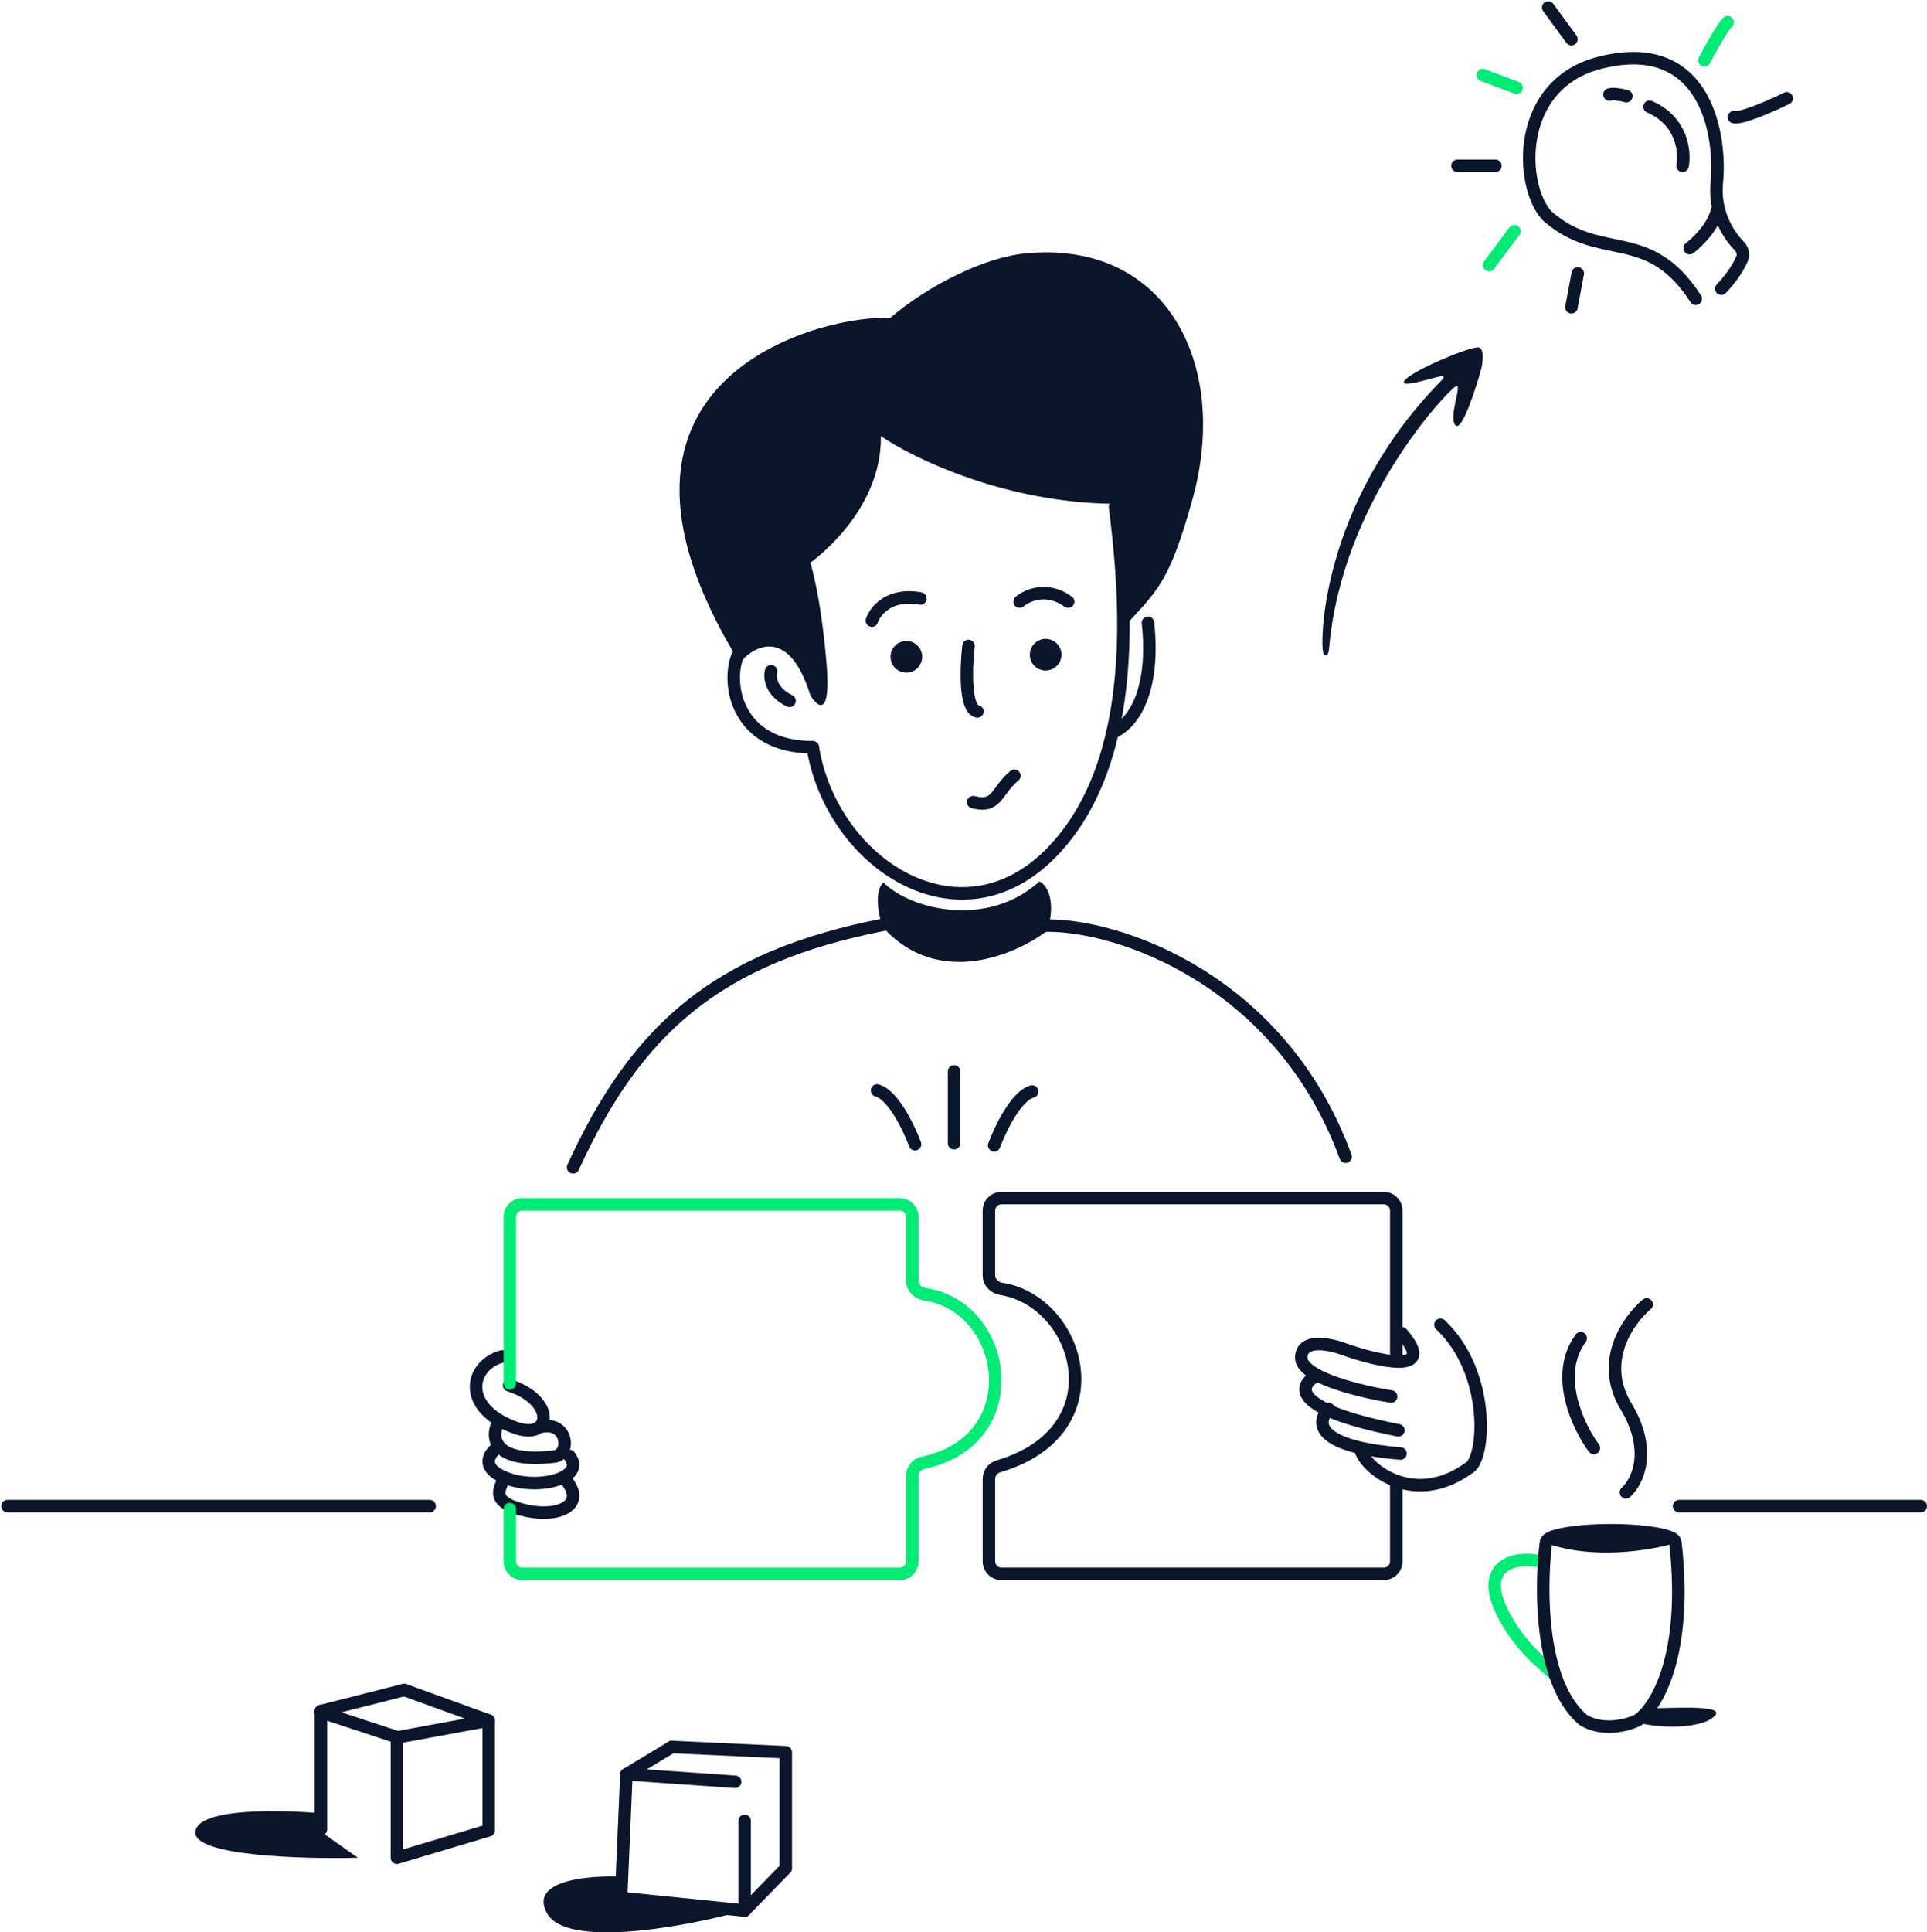 <svg width="771" height="773" viewBox="0 0 771 773" fill="none" xmlns="http://www.w3.org/2000/svg">
<path d="M529.518 261.412C530.861 263.637 531.656 260.847 531.758 259.631C536.686 200.435 579.248 156.372 582.384 154.592C585.52 152.812 579.248 167.054 582.384 170.17C584.893 172.662 590.3 156.075 592.689 147.471C593.286 144.948 593.943 139.726 591.793 139.014C589.105 138.124 565.807 147.916 562.223 151.921C558.639 155.927 573.424 151.031 576.112 150.586C578.263 150.23 577.606 151.328 577.008 151.921C527.725 201.771 528.042 258.968 529.518 261.412Z" fill="#0B152C"/>
<path d="M714.871 39.312C709.153 42.119 696.926 47.558 693.76 46.848" stroke="#0B152C" stroke-width="5" stroke-linecap="round"/>
<path d="M681.938 24.111C684.189 19.812 689.2 10.754 691.227 8.911" stroke="#02EB76" stroke-width="5" stroke-linecap="round"/>
<path d="M628.738 15.667L619.449 3" stroke="#0B152C" stroke-width="5" stroke-linecap="round"/>
<path d="M606.781 35.089L593.27 30.023" stroke="#02EB76" stroke-width="5" stroke-linecap="round"/>
<path d="M598.34 66.334H583.14" stroke="#0B152C" stroke-width="5" stroke-linecap="round"/>
<path d="M605.938 92.512L595.804 106.023" stroke="#02EB76" stroke-width="5" stroke-linecap="round"/>
<path d="M631.273 109.401L628.74 122.913" stroke="#0B152C" stroke-width="5" stroke-linecap="round"/>
<path d="M676.03 99.267C679.079 96.965 685.544 90.7 687.008 84.067" stroke="#0B152C" stroke-width="5" stroke-linecap="round"/>
<path d="M688.674 115.503C690.89 113.264 695.139 108.164 697.109 103.208C697.805 101.46 697.021 99.572 695.711 98.221C691.342 93.712 685.706 84.719 686.9 72.954C688.674 55.486 683.354 14.28 640.348 25.03C605.944 33.629 607.983 74.745 619.067 86.39C640.348 105.202 659.412 89.974 678.477 119.534" stroke="#0B152C" stroke-width="5" stroke-linecap="round"/>
<path d="M673.194 66.334C674.257 60.832 673.103 48.4 659.985 42.69" stroke="#0B152C" stroke-width="5" stroke-linecap="round"/>
<path d="M650.695 38.467C649.194 38.025 645.741 37.275 643.94 37.804" stroke="#0B152C" stroke-width="5" stroke-linecap="round"/>
<path d="M560.827 533.315C575.495 550.204 551.427 544.575 537.569 539.649C531.926 537.538 520.648 535.286 520.648 543.168C520.648 545.88 523.488 548.336 527.698 550.468C535.726 554.533 548.739 557.418 556.599 558.649" stroke="#0B152C" stroke-width="5" stroke-linecap="round"/>
<path d="M544.293 579.598C545.492 586.671 565.054 603.417 587.47 587.399C594.343 584.398 596.816 549.24 576.325 529.938" stroke="#0B152C" stroke-width="5" stroke-linecap="round"/>
<path d="M531.717 563.716C527.611 567.596 526.011 575.138 544.855 579.288C548.979 580.195 554.072 580.94 560.338 581.449" stroke="#0B152C" stroke-width="5" stroke-linecap="round"/>
<path d="M526.992 550.205C521.785 552.811 518.283 558.282 531.57 564.275C537.325 566.869 546.226 569.561 559.496 572.161" stroke="#0B152C" stroke-width="5" stroke-linecap="round"/>
<path d="M203.701 554.154C222.531 560.179 220.839 576.425 206.106 571.107C184.572 563.334 187.723 546.232 200.854 542.604" stroke="#0B152C" stroke-width="5" stroke-linecap="round"/>
<path d="M198.634 570.683C196.71 576.056 198.634 585.352 221.795 582.659C228.402 581.891 227.386 568.655 216.713 570.683" stroke="#0B152C" stroke-width="5" stroke-linecap="round"/>
<path d="M198.203 579.761C195.381 582.066 192.383 587.635 202.964 591.466C216.19 596.254 234.706 590.934 227.829 582.421" stroke="#0B152C" stroke-width="5" stroke-linecap="round"/>
<path d="M200.836 593.271C199.276 596.97 197.819 600.88 208.639 603.838C222.164 607.537 234.128 602.782 227.366 593.271" stroke="#0B152C" stroke-width="5" stroke-linecap="round"/>
<path d="M203.98 553.409V486.805C203.98 484.043 206.219 481.805 208.98 481.805H360.028C362.79 481.805 365.028 484.043 365.028 486.805V512.353C365.028 515.114 367.295 517.311 370.027 517.714C403.309 522.626 411.905 576.072 369.349 585.166C366.897 585.69 365.028 587.783 365.028 590.289V624.584C365.028 627.345 362.79 629.584 360.028 629.584H208.98C206.219 629.584 203.98 627.345 203.98 624.584V603.684" stroke="#02EB76" stroke-width="5" stroke-linecap="round"/>
<path d="M558.651 542.533V484.271C558.651 481.509 556.413 479.271 553.651 479.271H400.672C397.91 479.271 395.672 481.509 395.672 484.271V510.204C395.672 512.965 397.934 515.163 400.66 515.599C432.124 520.637 447.578 572.348 399.52 586.553C397.299 587.21 395.672 589.211 395.672 591.527V624.583C395.672 627.344 397.91 629.583 400.672 629.583H553.651C556.412 629.583 558.651 627.344 558.651 624.583V593.144" stroke="#0B152C" stroke-width="5" stroke-linecap="round"/>
<path d="M418.469 370.265C447.884 369.842 512.625 392.22 538.381 462.732" stroke="#0B152C" stroke-width="5" stroke-linecap="round"/>
<path d="M353.869 369.843C286.735 382.932 254.646 411.643 229.312 466.955" stroke="#0B152C" stroke-width="5" stroke-linecap="round"/>
<path d="M671.805 602.489H768.494" stroke="#0B152C" stroke-width="5" stroke-linecap="round"/>
<path d="M171.89 602.489H3" stroke="#0B152C" stroke-width="5" stroke-linecap="round"/>
<path d="M614.734 624.338C606.949 622.871 591.745 625.496 600.848 644.452C607.79 658.91 618.519 666.453 621.676 669.596" stroke="#02EB76" stroke-width="5" stroke-linecap="round"/>
<path d="M633.416 687.999C616.334 673.493 616.183 636.577 618.516 617.171C618.669 615.899 619.976 615.138 621.196 615.531C637.872 620.906 657.813 618.041 667.764 615.373C668.972 615.049 670.209 615.872 670.347 617.115C675.396 662.514 662.623 682.807 655.458 688.018C655.374 688.078 655.293 688.126 655.2 688.172C651.195 690.118 641.544 692.732 633.684 688.188C633.589 688.133 633.499 688.07 633.416 687.999Z" stroke="#0B152C" stroke-width="5" stroke-linecap="round"/>
<ellipse cx="644.476" cy="614.706" rx="27.023" ry="5.067" fill="#0B152C"/>
<path d="M650.531 596.973C655.045 592.969 661.365 580.469 650.531 562.494C639.696 544.518 651.55 527.886 658.831 521.816" stroke="#0B152C" stroke-width="5" stroke-linecap="round"/>
<path d="M637.719 579.239C631.433 570.765 621.579 550.118 632.456 535.327" stroke="#0B152C" stroke-width="5" stroke-linecap="round"/>
<path d="M683.228 688.371C695.017 681.897 673.912 683.143 662.394 683.312L656.297 689.382C669 691.911 678.655 690.393 683.228 688.371Z" fill="#0B152C"/>
<path d="M418.894 372.376C422.694 361.398 419.232 354.011 415.854 352.604C395.588 371.181 364.849 364.285 353.449 353.026C349.396 356.741 351.76 367.732 353.449 371.11C375.405 395.43 406.649 381.806 418.894 372.376Z" fill="#0B152C"/>
<path d="M477.113 199.774C467.824 233.13 463.18 236.086 449.668 250.864C449.668 236.259 447.159 211.745 447.159 201.537C402.919 201.537 365.583 183.477 352.445 174.448C352.915 205.071 324.207 225.093 324.207 225.093C324.207 225.093 328.325 237.46 330.678 265.139C332.561 287.281 327.148 283.002 324.207 278.094C315.735 250.769 301.851 258.072 295.968 265.139C223.778 147.84 334.795 125.176 355.974 127.335C371.975 113.673 394.291 102.966 409.979 101.396C466.557 95.732 492.175 145.689 477.113 199.774Z" fill="#0B152C"/>
<path d="M325.195 298.972C332.795 345.371 383.807 378.734 420.618 341.148C457.43 303.562 450.063 234.763 446.131 202.658" stroke="#0B152C" stroke-width="5" stroke-linecap="round"/>
<path d="M295.133 262.264C290.489 273.664 294.846 298.925 325.196 298.925" stroke="#0B152C" stroke-width="5" stroke-linecap="round"/>
<path d="M308.517 268.525C307.845 270.965 308.383 276.745 315.905 280.348" stroke="#0B152C" stroke-width="5" stroke-linecap="round"/>
<path d="M445.105 293.015C455.011 288.885 461.995 273.593 459.308 249.104" stroke="#0B152C" stroke-width="5" stroke-linecap="round"/>
<path d="M389.375 320.882C399.086 323.415 398.472 316.444 405.842 310.326" stroke="#0B152C" stroke-width="5" stroke-linecap="round"/>
<circle cx="418.365" cy="261.896" r="6.333" fill="#0B152C"/>
<circle cx="362.63" cy="262.741" r="6.333" fill="#0B152C"/>
<path d="M348.84 248.259C350.173 244.335 355.923 237.075 368.262 239.429" stroke="#0B152C" stroke-width="5" stroke-linecap="round"/>
<path d="M407.949 240.659C410.892 238.11 418.896 234.542 427.372 240.659" stroke="#0B152C" stroke-width="5" stroke-linecap="round"/>
<path d="M387.522 258.393C386.538 266.731 385.869 283.64 391.062 284.571" stroke="#0B152C" stroke-width="5" stroke-linecap="round"/>
<path d="M218.968 765.54C211.199 752.029 235.997 750.058 249.368 750.762V760.474L292.857 765.54C271.464 771.17 226.737 779.051 218.968 765.54Z" fill="#0B152C"/>
<path d="M314.389 747.385L297.922 764.274" stroke="#0B152C" stroke-width="5" stroke-linecap="round"/>
<path d="M294.121 712.762L251.477 709.807" stroke="#0B152C" stroke-width="5" stroke-linecap="round"/>
<path d="M268.789 698.828L314.389 700.939" stroke="#0B152C" stroke-width="5" stroke-linecap="round"/>
<path d="M250.631 709.807L248.52 758.785" stroke="#0B152C" stroke-width="5" stroke-linecap="round"/>
<path d="M314.387 701.784V746.54" stroke="#0B152C" stroke-width="5" stroke-linecap="round"/>
<path d="M297.922 728.384V764.273" stroke="#0B152C" stroke-width="5" stroke-linecap="round"/>
<path d="M250.633 709.806L268.789 698.828" stroke="#0B152C" stroke-width="5" stroke-linecap="round"/>
<path d="M297.92 764.274L248.098 759.207" stroke="#0B152C" stroke-width="5" stroke-linecap="round"/>
<path d="M78.158 733.029C78.58 721.207 125.87 725.007 128.825 725.429V733.029L143.181 743.162C121.366 743.725 77.82 742.487 78.158 733.029Z" fill="#0B152C"/>
<path d="M195.535 731.762V688.695" stroke="#0B152C" stroke-width="5" stroke-linecap="round"/>
<path d="M158.805 742.74V695.45" stroke="#0B152C" stroke-width="5" stroke-linecap="round"/>
<path d="M128.402 731.762V684.473" stroke="#0B152C" stroke-width="5" stroke-linecap="round"/>
<path d="M128.402 684.473L161.758 676.028" stroke="#0B152C" stroke-width="5" stroke-linecap="round"/>
<path d="M195.538 688.272L158.805 695.028" stroke="#0B152C" stroke-width="5" stroke-linecap="round"/>
<path d="M158.805 743.162L195.538 732.185" stroke="#0B152C" stroke-width="5" stroke-linecap="round"/>
<path d="M195.536 688.273L161.758 676.028" stroke="#0B152C" stroke-width="5" stroke-linecap="round"/>
<path d="M128.402 684.895L159.225 695.028" stroke="#0B152C" stroke-width="5" stroke-linecap="round"/>
<path d="M381.738 428.604V457.315" stroke="#0B152C" stroke-width="5" stroke-linecap="round"/>
<path d="M397.781 458.16C400.174 451.685 406.564 438.315 412.981 436.626" stroke="#0B152C" stroke-width="5" stroke-linecap="round"/>
<path d="M366.113 457.738C363.721 451.263 357.331 437.893 350.913 436.204" stroke="#0B152C" stroke-width="5" stroke-linecap="round"/>
</svg>
